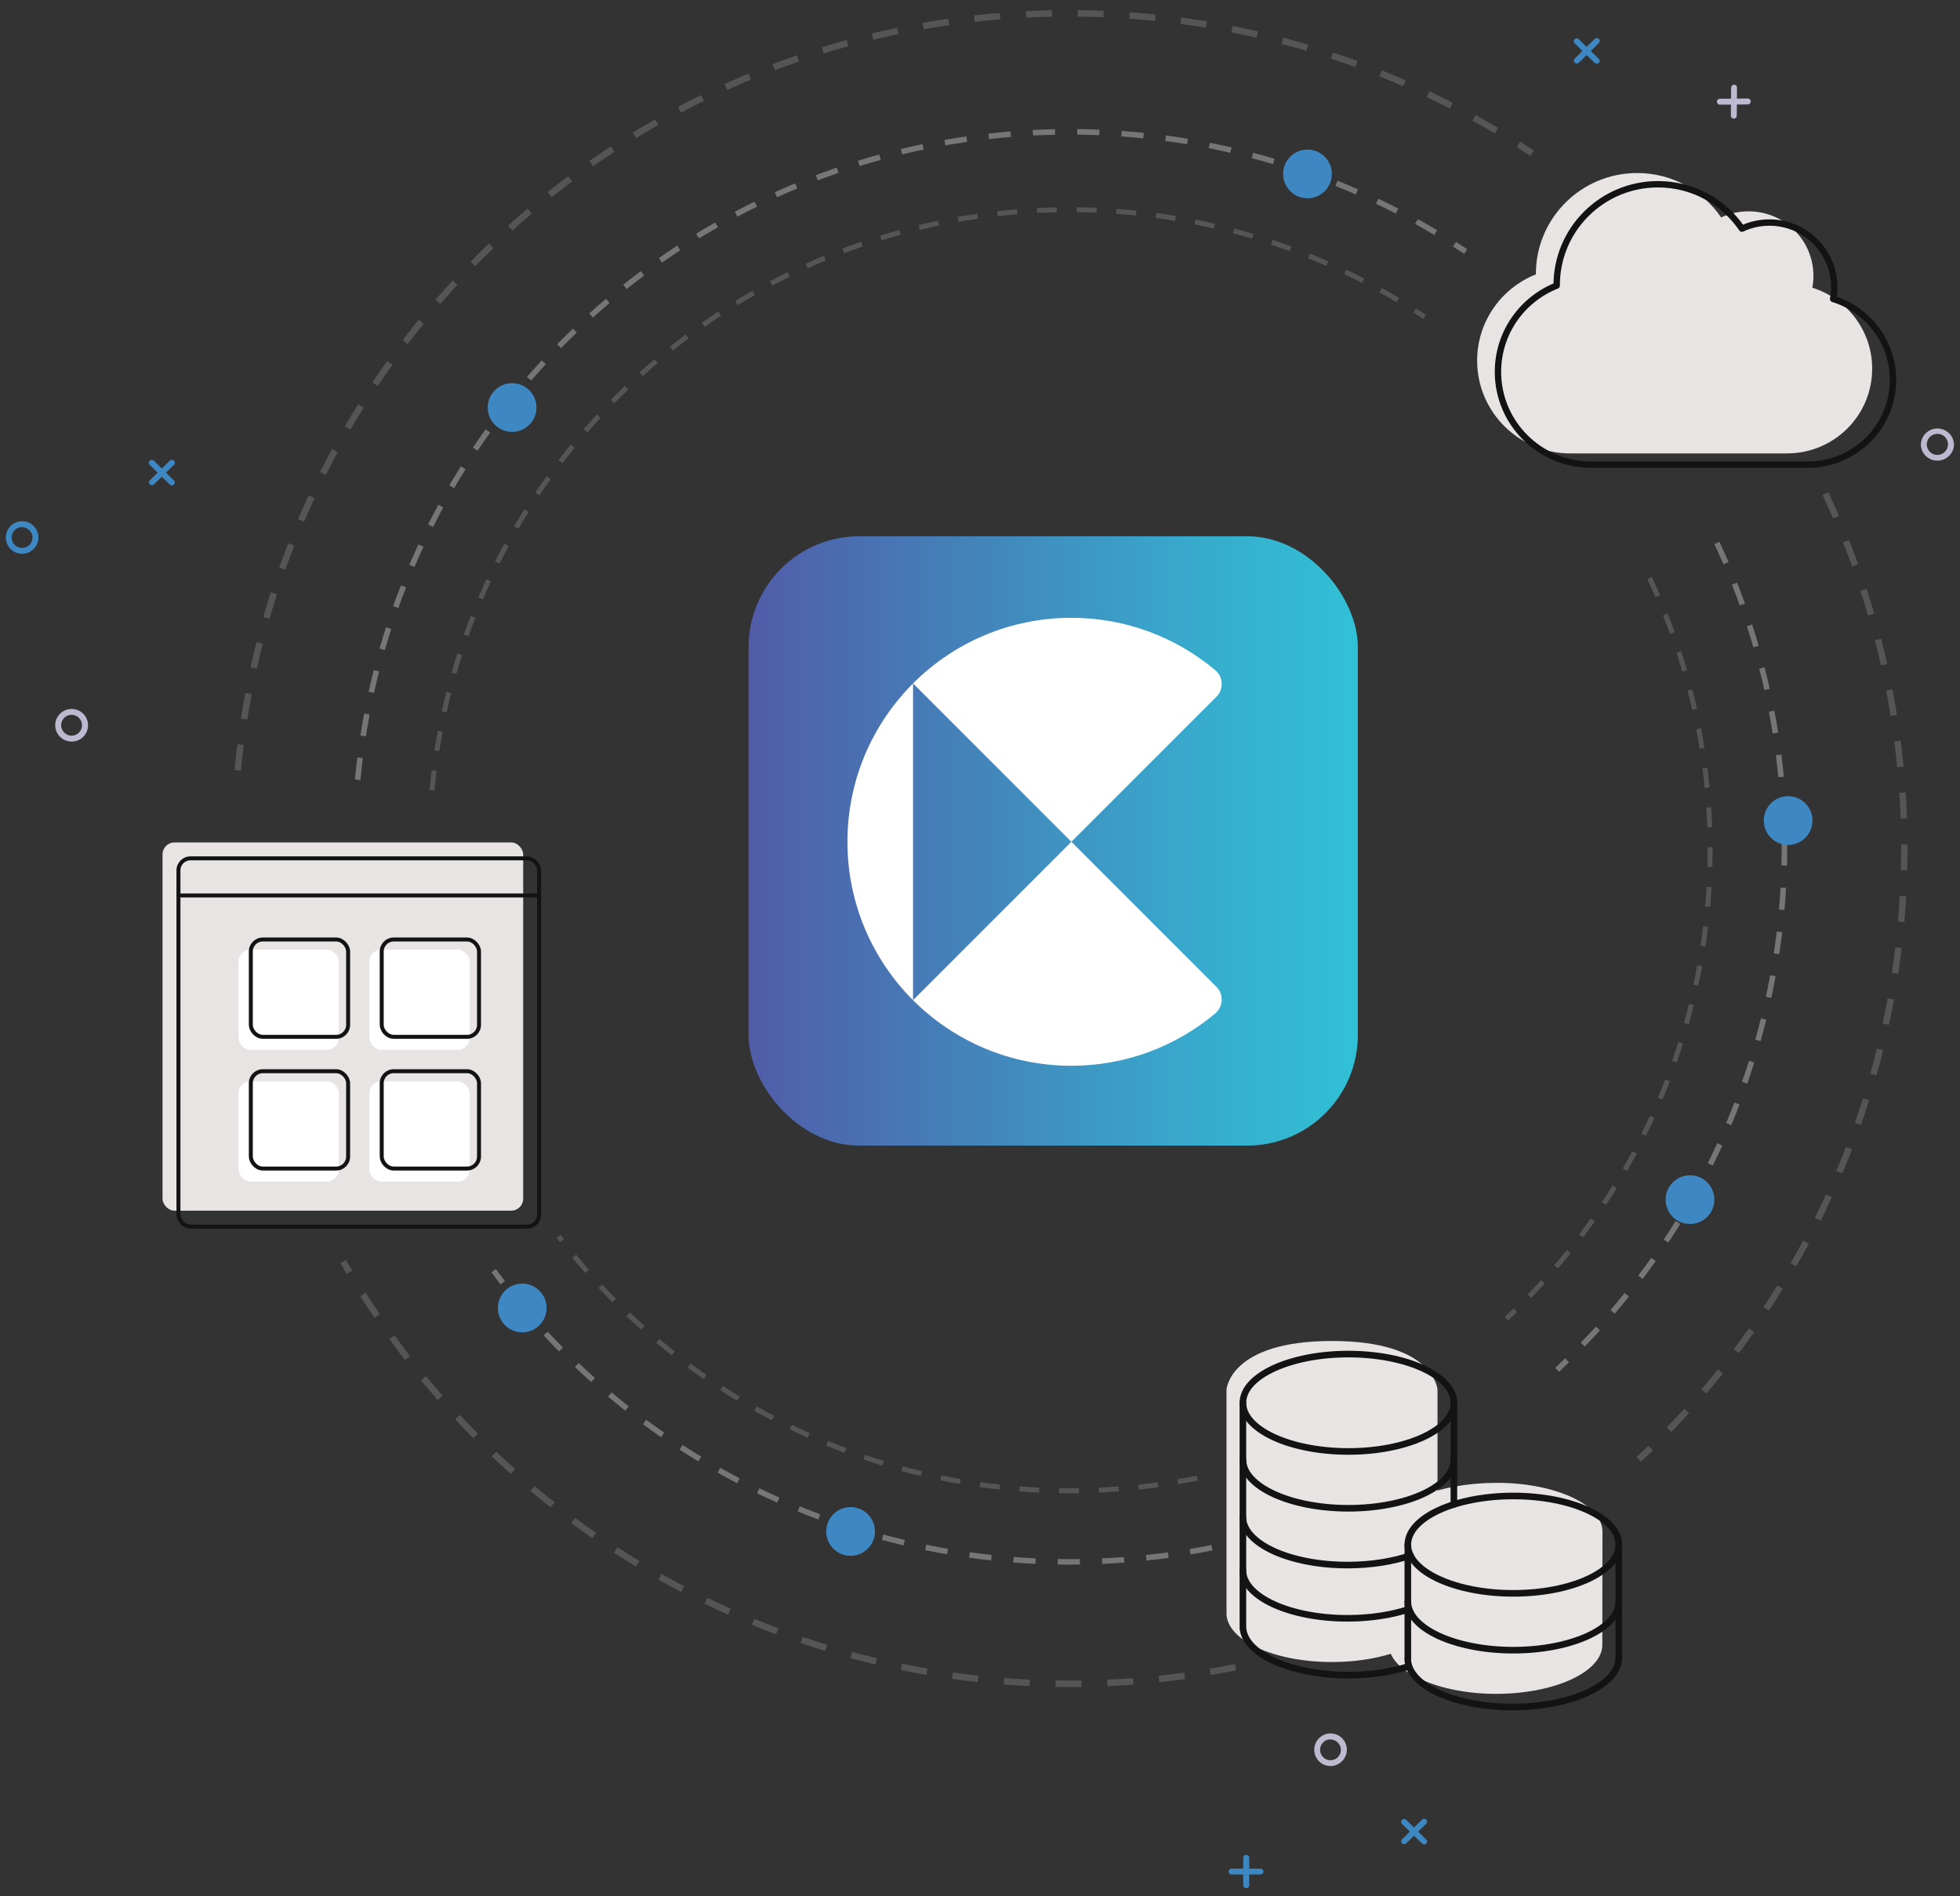 <?xml version="1.0" encoding="UTF-8"?><svg id="Layer_1" xmlns="http://www.w3.org/2000/svg" xmlns:xlink="http://www.w3.org/1999/xlink" viewBox="0 0 612 592.01"><rect x="0" y="0" width="612" height="592.01" fill="#333333" stroke="none"/><defs><style>.cls-1,.cls-2,.cls-3,.cls-4,.cls-5,.cls-6,.cls-7,.cls-8{fill:none;}.cls-2,.cls-4,.cls-7,.cls-8{opacity:.5;}.cls-9{fill:url(#linear-gradient);}.cls-3{stroke-width:1.24px;}.cls-3,.cls-5,.cls-6{stroke:#131313;stroke-linecap:round;stroke-linejoin:round;}.cls-10,.cls-11{fill:#fff;}.cls-12{fill:#e8e4e4;}.cls-13{fill:#bcb9d1;}.cls-14{fill:#3d87c2;}.cls-4{stroke-dasharray:6.92;stroke-width:1.73px;}.cls-4,.cls-7,.cls-8{stroke:#bababa;stroke-miterlimit:10;}.cls-5{stroke-width:1.99px;}.cls-6{stroke-width:2.06px;}.cls-7{stroke-dasharray:8.08;stroke-width:2.02px;}.cls-11{fill-rule:evenodd;}.cls-8{stroke-dasharray:6.2;stroke-width:1.55px;}</style><linearGradient id="linear-gradient" x1="233.74" y1="262.53" x2="423.98" y2="262.53" gradientUnits="userSpaceOnUse"><stop offset="0" stop-color="#515ca9"/><stop offset=".26" stop-color="#4778b5"/><stop offset=".75" stop-color="#37accd"/><stop offset="1" stop-color="#31c1d6"/></linearGradient></defs><g class="cls-2"><path class="cls-7" d="m385.82,520.49c-16.79,3.39-34.16,5.18-51.95,5.18-97.11,0-181.83-53.09-226.7-131.82"/><path class="cls-7" d="m569.98,154.11c15.81,33.63,24.64,71.18,24.64,110.8,0,75.28-31.9,143.11-82.92,190.71"/><path class="cls-7" d="m74.24,240.49C86.56,107.93,198.09,4.16,333.87,4.16c53.45,0,103.15,16.08,144.51,43.68"/></g><path class="cls-4" d="m378.42,483.19c-14.37,2.91-29.25,4.43-44.48,4.43-73.76,0-139.16-35.77-179.81-90.91"/><path class="cls-4" d="m536.09,169.52c13.53,28.79,21.1,60.94,21.1,94.86,0,64.45-27.31,122.52-70.99,163.27"/><path class="cls-4" d="m111.68,243.47c10.54-113.48,106.03-202.32,222.27-202.32,45.76,0,88.31,13.77,123.72,37.39"/><g class="cls-2"><path class="cls-8" d="m373.84,461.46c-12.88,2.6-26.2,3.97-39.84,3.97-65.17,0-123.06-31.17-159.57-79.42"/><path class="cls-8" d="m515.08,180.46c12.12,25.79,18.9,54.59,18.9,84.98,0,57.74-24.47,109.76-63.6,146.26"/><path class="cls-8" d="m134.88,246.71c9.45-101.66,94.99-181.25,199.12-181.25,41,0,79.11,12.34,110.83,33.5"/></g><g id="accents"><g id="Layer_1-2"><path class="cls-13" d="m604.94,143.8c-2.83.03-5.15-2.25-5.17-5.08h0c.13-2.86,2.56-5.07,5.42-4.94,2.67.12,4.81,2.26,4.94,4.94-.03,2.83-2.35,5.11-5.18,5.08Zm0-8.34c-1.81-.02-3.3,1.44-3.32,3.25,0,0,0,0,0,.01,0,1.83,1.49,3.31,3.32,3.31,1.83,0,3.3-1.48,3.31-3.31,0-1.81-1.47-3.28-3.28-3.28-.01,0-.02,0-.03,0v.02Z"/><path class="cls-14" d="m384.67,585.21h8.83c.5.06.96-.31,1.01-.81.06-.5-.31-.96-.81-1.01-.07,0-.14,0-.2,0h-8.83c-.5-.06-.96.31-1.01.81-.06.5.31.96.81,1.01.07,0,.14,0,.2,0Z"/><path class="cls-14" d="m389.13,589.5c.51,0,.92-.41.93-.92v-8.66c-.06-.52-.52-.89-1.04-.83-.44.05-.78.39-.83.83v8.66c0,.51.43.92.94.92h0Z"/><path class="cls-13" d="m17.23,226.42c.03-2.83,2.34-5.1,5.17-5.08,2.81,0,5.09,2.28,5.09,5.09s-2.28,5.09-5.09,5.09h0c-2.84.02-5.15-2.27-5.17-5.1,0,0,0,0,0,0Zm1.86,0c.02,1.81,1.5,3.27,3.32,3.26,1.8-.03,3.23-1.52,3.2-3.32s-1.52-3.23-3.32-3.2c-1.78.03-3.2,1.48-3.2,3.26Z"/><path class="cls-13" d="m542.03,36.77c.18-.17.27-.4.27-.65l.08-8.77c.01-.49-.37-.89-.86-.91-.02,0-.03,0-.05,0-.51,0-.93.42-.93.93h0s-.09,8.76-.09,8.76c0,.51.41.92.92.92.25,0,.48-.1.66-.28Z"/><path class="cls-13" d="m546.4,32.32c.17-.17.27-.4.27-.65.01-.49-.38-.9-.87-.92-.01,0-.02,0-.03,0l-8.75.08c-.51,0-.92.42-.93.93,0,.51.41.92.92.92l8.69-.08c.26,0,.52-.1.7-.28Z"/><path class="cls-14" d="m6.82,172.9c-2.81-.05-5.05-2.37-5-5.18.05-2.81,2.37-5.05,5.18-5,2.78.05,5,2.31,5,5.09-.02,2.84-2.35,5.12-5.18,5.09,0,0,0,0,0,0Zm0-8.35c-1.8.04-3.23,1.53-3.19,3.33s1.53,3.23,3.33,3.19c1.77-.04,3.19-1.48,3.19-3.26-.04-1.8-1.52-3.24-3.33-3.23v-.03Z"/><path class="cls-14" d="m498.58,19.89c-.25,0-.48-.1-.66-.27l-6.26-6.1c-.36-.35-.36-.92,0-1.28,0,0,0,0,0,0,.37-.35.95-.35,1.31,0l6.26,6.15c.36.35.36.92,0,1.28,0,0,0,0,0,0-.18.16-.42.24-.66.23Z"/><path class="cls-14" d="m492.35,19.83c-.25,0-.48-.1-.66-.27-.36-.35-.36-.92,0-1.28,0,0,0,0,0,0l6.24-6.12c.36-.36.95-.36,1.31,0,0,0,0,0,0,0,.36.35.36.92,0,1.28,0,0,0,0,0,0l-6.24,6.12c-.17.17-.41.27-.66.27Z"/><path class="cls-14" d="m444.68,575.8c-.25,0-.48-.1-.66-.27l-6.26-6.1c-.36-.35-.36-.92,0-1.28,0,0,0,0,0,0,.37-.35.95-.35,1.31,0l6.26,6.15c.36.35.36.92,0,1.28,0,0,0,0,0,0-.18.16-.42.24-.66.23Z"/><path class="cls-14" d="m438.45,575.75c-.25,0-.48-.1-.66-.27-.36-.35-.36-.92,0-1.28,0,0,0,0,0,0l6.24-6.12c.36-.36.95-.36,1.31,0,0,0,0,0,0,0,.36.35.36.92,0,1.28,0,0,0,0,0,0l-6.24,6.12c-.17.17-.41.27-.66.27Z"/><path class="cls-14" d="m53.65,151.53c-.25,0-.48-.1-.66-.27l-6.26-6.15c-.36-.35-.36-.92,0-1.28,0,0,0,0,0,0,.37-.35.95-.35,1.32,0l6.25,6.15c.36.35.36.92,0,1.28,0,0,0,0,0,0-.17.17-.41.27-.66.27Z"/><path class="cls-14" d="m47.45,151.48c-.25,0-.48-.1-.66-.27-.36-.35-.36-.92,0-1.28,0,0,0,0,0,0l6.24-6.12c.37-.35.95-.35,1.31,0,.36.35.36.92,0,1.28,0,0,0,0,0,0l-6.24,6.12c-.17.17-.41.27-.66.27Z"/><path class="cls-13" d="m415.38,551.36c-2.81-.04-5.06-2.36-5.01-5.17.04-2.81,2.36-5.06,5.17-5.01,2.79.04,5.02,2.32,5.01,5.1-.03,2.83-2.34,5.1-5.17,5.08Zm0-8.34c-1.8.03-3.23,1.52-3.2,3.32.03,1.8,1.52,3.23,3.32,3.2,1.78-.03,3.2-1.48,3.2-3.26-.04-1.8-1.51-3.24-3.32-3.23v-.03Z"/></g></g><rect class="cls-9" x="233.74" y="167.42" width="190.24" height="190.24" rx="34.58" ry="34.58"/><rect class="cls-1" x="256.22" y="192.89" width="139.85" height="139.85"/><path class="cls-11" d="m334.53,262.81l45.31-45.31c2.33-2.33,2.14-6.16-.39-8.28-12.15-10.2-27.82-16.34-44.92-16.34-19.31,0-36.79,7.83-49.44,20.48l49.44,49.44Z"/><path class="cls-11" d="m334.53,262.81l-49.44,49.44c12.65,12.65,30.13,20.48,49.44,20.48,17.1,0,32.77-6.14,44.92-16.34,2.53-2.12,2.72-5.94.39-8.28l-45.31-45.31Z"/><path class="cls-11" d="m285.09,312.26v-98.89h0c-12.65,12.65-20.48,30.13-20.48,49.44s7.83,36.79,20.48,49.45Z"/><rect class="cls-12" x="50.75" y="263.01" width="112.61" height="114.96" rx="3.73" ry="3.73"/><rect class="cls-10" x="74.48" y="337.59" width="31.3" height="31.3" rx="3.73" ry="3.73"/><rect class="cls-10" x="74.48" y="296.47" width="31.3" height="31.3" rx="3.73" ry="3.73"/><rect class="cls-3" x="78.32" y="293.31" width="30.38" height="30.38" rx="3.73" ry="3.73"/><rect class="cls-3" x="78.32" y="334.43" width="30.38" height="30.38" rx="3.73" ry="3.73"/><rect class="cls-10" x="115.35" y="296.47" width="31.3" height="31.3" rx="3.73" ry="3.73"/><rect class="cls-10" x="115.35" y="337.59" width="31.3" height="31.3" rx="3.73" ry="3.73"/><rect class="cls-3" x="119.19" y="293.31" width="30.38" height="30.38" rx="3.73" ry="3.73"/><rect class="cls-3" x="119.19" y="334.43" width="30.38" height="30.38" rx="3.73" ry="3.73"/><line class="cls-3" x1="55.72" y1="279.56" x2="168.33" y2="279.56"/><rect class="cls-3" x="55.72" y="267.98" width="112.61" height="114.96" rx="3.73" ry="3.73"/><path class="cls-12" d="m558.01,141.55c14.68,0,26.57-11.84,26.57-26.45,0-11.88-7.86-21.92-18.69-25.27.23-1.2.34-2.44.34-3.7,0-11.13-9.06-20.15-20.24-20.15-3.07,0-5.98.68-8.58,1.9-5.69-8.36-15.3-13.86-26.21-13.86-17.47,0-31.63,14.1-31.63,31.49v.15c-10.75,4.26-18.34,14.71-18.34,26.93,0,16,13.02,28.97,29.1,28.97h67.69Z"/><path class="cls-5" d="m564.51,145.05c14.68,0,26.57-11.84,26.57-26.45,0-11.88-7.86-21.92-18.69-25.27.23-1.2.34-2.44.34-3.7,0-11.13-9.06-20.15-20.24-20.15-3.07,0-5.98.68-8.58,1.9-5.69-8.36-15.3-13.86-26.21-13.86-17.47,0-31.63,14.1-31.63,31.49v.15c-10.75,4.26-18.34,14.71-18.34,26.93,0,16,13.02,28.97,29.1,28.97h67.69Z"/><path class="cls-12" d="m434.33,516.28c-5.26,1.64-11.59,2.6-18.42,2.6-18.19,0-32.94-6.81-32.94-15.2v.63-70.46s.88-15.2,32.94-15.2,32.94,15.2,32.94,15.2v31.74s-14.41,3.83-14.41,12.04-.11,38.65-.11,38.65Z"/><path class="cls-12" d="m500.32,513.47c.04,8.4-14.68,15.27-32.87,15.35-18.19.08-33.76-6.95-33.8-15.35v-35.82c0-8.4,15.57-14.71,33.77-14.71s32.94,6.81,32.94,15.2l-.04,35.32Z"/><ellipse class="cls-6" cx="421.03" cy="437.94" rx="32.94" ry="15.2"/><line class="cls-6" x1="453.97" y1="469.68" x2="453.97" y2="437.94"/><path class="cls-6" d="m388.09,437.94v70.46-.63c0,8.4,14.75,15.2,32.94,15.2,6.82,0,13.16-.96,18.42-2.6"/><path class="cls-6" d="m453.97,455.68c0,8.4-14.75,15.2-32.94,15.2s-32.94-6.81-32.94-15.2"/><path class="cls-6" d="m440.42,485.62c-5.43,1.85-12.12,2.96-19.35,2.99-18.19.08-32.97-6.65-33.01-15.05"/><path class="cls-6" d="m439.81,502.44c-5.31,1.73-11.77,2.76-18.74,2.79-18.19.08-32.97-6.65-33.01-15.05"/><line class="cls-6" x1="439.59" y1="482.24" x2="439.59" y2="517.56"/><ellipse class="cls-6" cx="472.53" cy="482.24" rx="32.94" ry="15.2"/><line class="cls-6" x1="505.47" y1="517.36" x2="505.47" y2="482.24"/><path class="cls-6" d="m505.47,499.98c0,8.4-14.75,15.2-32.94,15.2s-32.94-6.81-32.94-15.2"/><path class="cls-6" d="m439.56,517.87c.04,8.4,14.82,15.13,33.01,15.05,18.19-.08,32.91-6.96,32.87-15.35"/><circle class="cls-14" cx="159.9" cy="127.23" r="7.61"/><circle class="cls-14" cx="408.26" cy="54.3" r="7.61"/><circle class="cls-14" cx="163.07" cy="408.35" r="7.61"/><circle class="cls-14" cx="265.59" cy="478.11" r="7.61"/><circle class="cls-14" cx="558.34" cy="256.17" r="7.61"/><circle class="cls-14" cx="527.69" cy="374.53" r="7.61"/></svg>